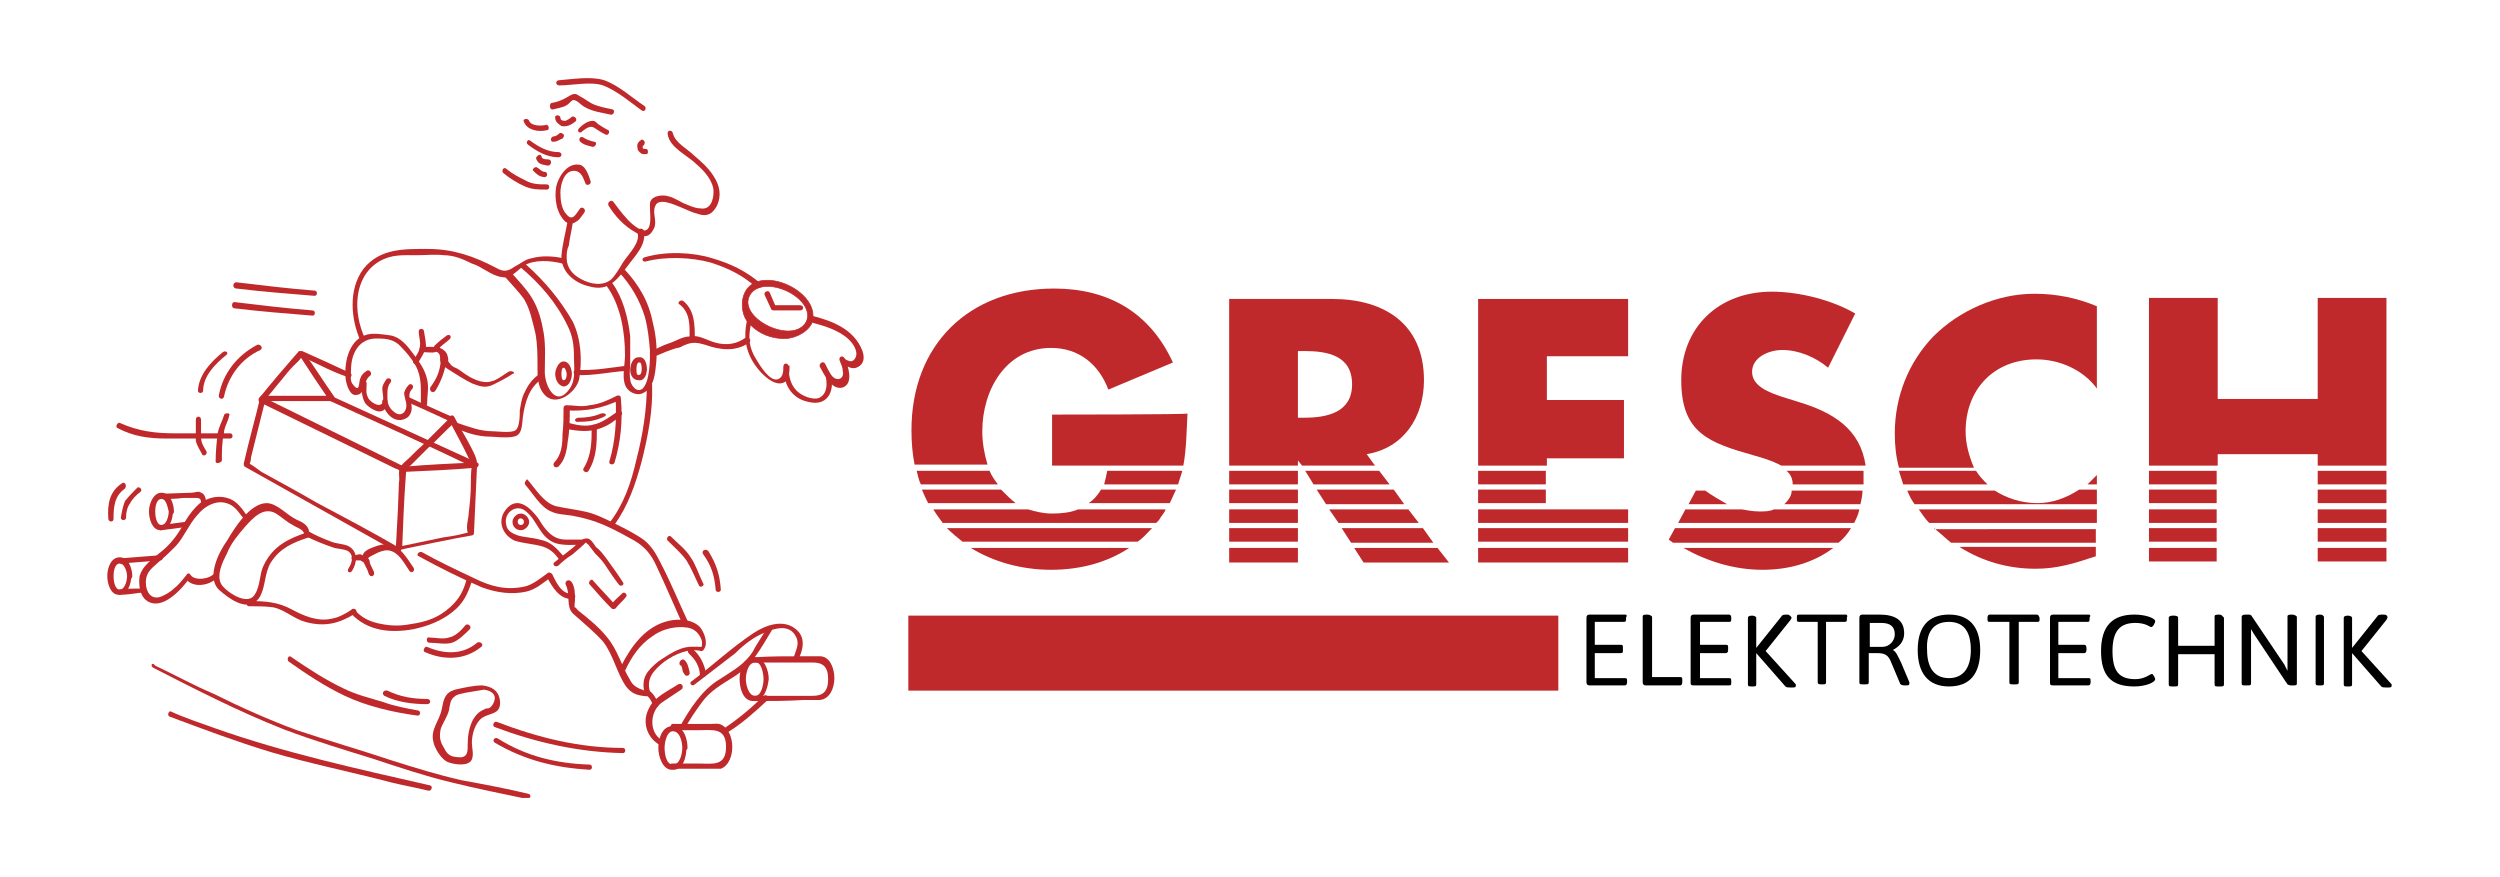 <?xml version="1.0" encoding="UTF-8"?>
<!-- Generator: Adobe Illustrator 28.0.0, SVG Export Plug-In . SVG Version: 6.00 Build 0)  -->
<svg xmlns="http://www.w3.org/2000/svg" xmlns:xlink="http://www.w3.org/1999/xlink" version="1.1" id="Ebene_1" x="0px" y="0px" viewBox="0 0 240 84.2" style="enable-background:new 0 0 240 84.2;" xml:space="preserve">
<style type="text/css">
	.st0{fill:#BF292B;}
	.st1{clip-path:url(#SVGID_00000010297010650245028230000013789517103954375103_);fill:#BF292B;}
	.st2{clip-path:url(#SVGID_00000140012222915599617730000003688620324332232626_);fill:#BF292B;}
	.st3{clip-path:url(#SVGID_00000087378022334295351310000017732379882002178740_);fill:#BF292B;}
	.st4{clip-path:url(#SVGID_00000059299748460532015180000004336945764573080486_);}
	.st5{clip-path:url(#SVGID_00000059299748460532015180000004336945764573080486_);fill:#BF292B;}
	
		.st6{clip-path:url(#SVGID_00000059299748460532015180000004336945764573080486_);fill:none;stroke:#BF292B;stroke-width:6.300000e-02;stroke-miterlimit:10;}
</style>
<g>
	<rect x="87.2" y="59.1" class="st0" width="62.4" height="7.2"></rect>
	<g>
		<defs>
			<rect id="SVGID_1_" x="10.3" y="7.5" width="219.4" height="69.1"></rect>
		</defs>
		<clipPath id="SVGID_00000143610540997093565800000004157131680129285554_">
			<use xlink:href="#SVGID_1_" style="overflow:visible;"></use>
		</clipPath>
		<path style="clip-path:url(#SVGID_00000143610540997093565800000004157131680129285554_);fill:#BF292B;" d="M100.9,54.7    c2.8,0,5.4-0.7,7.5-2.1H93.2C95.3,53.9,98,54.7,100.9,54.7"></path>
		<path style="clip-path:url(#SVGID_00000143610540997093565800000004157131680129285554_);fill:#BF292B;" d="M105.7,47    c-0.3,0.5-0.7,1-1.2,1.3h7.8c0.2-0.4,0.4-0.9,0.6-1.3H105.7z"></path>
		<path style="clip-path:url(#SVGID_00000143610540997093565800000004157131680129285554_);fill:#BF292B;" d="M113.1,46.5    c0.1-0.4,0.3-0.9,0.4-1.3h-7.2c-0.1,0.5-0.2,0.9-0.3,1.3H113.1z"></path>
		<path style="clip-path:url(#SVGID_00000143610540997093565800000004157131680129285554_);fill:#BF292B;" d="M111.4,49.7    c0.2-0.3,0.4-0.5,0.5-0.8h-8.4c-0.7,0.3-1.6,0.4-2.5,0.4c-0.9,0-1.6-0.2-2.3-0.4h-9.1c0.3,0.5,0.6,0.9,0.9,1.3H111    C111.2,50,111.3,49.9,111.4,49.7"></path>
		<path style="clip-path:url(#SVGID_00000143610540997093565800000004157131680129285554_);fill:#BF292B;" d="M95,45.2H88    c0.1,0.4,0.2,0.9,0.4,1.3h7.4C95.5,46.1,95.2,45.7,95,45.2"></path>
		<path style="clip-path:url(#SVGID_00000143610540997093565800000004157131680129285554_);fill:#BF292B;" d="M96.1,47h-7.6    c0.2,0.5,0.4,0.9,0.6,1.3h8.4C97.1,48,96.6,47.5,96.1,47"></path>
		<path style="clip-path:url(#SVGID_00000143610540997093565800000004157131680129285554_);fill:#BF292B;" d="M94.3,41.4    c0-4,2.3-8,6.6-8c2.7,0,4.6,1.6,5.5,4l6.2-2.6c-2.2-4.8-6.2-7.1-11.4-7.1c-8.2,0-13.7,5.4-13.7,13.6c0,1.2,0.1,2.3,0.3,3.3h7    C94.5,43.6,94.3,42.5,94.3,41.4"></path>
		<path style="clip-path:url(#SVGID_00000143610540997093565800000004157131680129285554_);fill:#BF292B;" d="M110.6,50.7H90.9    c0.5,0.5,1,0.9,1.5,1.3h16.8C109.7,51.7,110.1,51.2,110.6,50.7"></path>
		<path style="clip-path:url(#SVGID_00000143610540997093565800000004157131680129285554_);fill:#BF292B;" d="M114,39.7    c0,0.1-13,0.1-13,0.1v4.9h12.6C113.9,43.1,113.9,41.5,114,39.7"></path>
	</g>
	<polygon class="st0" points="128.8,50.7 129.7,52.1 137.6,52.1 136.6,50.7  "></polygon>
	<rect x="118" y="50.7" class="st0" width="6.6" height="1.3"></rect>
	<rect x="118" y="47" class="st0" width="6.6" height="1.3"></rect>
	<polygon class="st0" points="126.4,47 127.3,48.4 134.8,48.4 133.8,47  "></polygon>
	<polygon class="st0" points="130,52.6 130.9,54 139.1,54 138,52.6  "></polygon>
	<rect x="118" y="52.6" class="st0" width="6.6" height="1.4"></rect>
	<rect x="118" y="45.2" class="st0" width="6.6" height="1.3"></rect>
	<polygon class="st0" points="125.3,45.2 126.1,46.5 133.4,46.5 132.4,45.2  "></polygon>
	<rect x="118" y="48.9" class="st0" width="6.6" height="1.3"></rect>
	<polygon class="st0" points="127.6,48.9 128.5,50.2 136.2,50.2 135.2,48.9  "></polygon>
	<g>
		<defs>
			<rect id="SVGID_00000003099074908314002740000000029085767275977609_" x="10.3" y="7.5" width="219.4" height="69.1"></rect>
		</defs>
		<clipPath id="SVGID_00000017507840025875906210000016132034529917505430_">
			<use xlink:href="#SVGID_00000003099074908314002740000000029085767275977609_" style="overflow:visible;"></use>
		</clipPath>
		<path style="clip-path:url(#SVGID_00000017507840025875906210000016132034529917505430_);fill:#BF292B;" d="M124.6,33.7h0.6    c2.2,0,4.6,0.4,4.6,3.2c0,2.7-2.4,3.2-4.6,3.2h-0.6V33.7z M124.6,44.2L124.6,44.2l0.4,0.5h7l-0.8-1.1c3.6-0.6,5.5-3.6,5.5-7.1    c0-5.4-3.8-7.8-8.8-7.8H118v16h6.6V44.2z"></path>
	</g>
	<rect x="141.9" y="47" class="st0" width="6.5" height="1.3"></rect>
	<rect x="141.9" y="52.6" class="st0" width="14.4" height="1.4"></rect>
	<polygon class="st0" points="148.5,44 155.9,44 155.9,38.4 148.5,38.4 148.5,34.2 156.3,34.2 156.3,28.7 141.9,28.7 141.9,44.7    148.5,44.7  "></polygon>
	<rect x="141.9" y="48.9" class="st0" width="14.4" height="1.3"></rect>
	<rect x="141.9" y="45.2" class="st0" width="6.5" height="1.3"></rect>
	<rect x="141.9" y="50.7" class="st0" width="14.4" height="1.3"></rect>
	<g>
		<defs>
			<rect id="SVGID_00000068650823227791680140000008748358603907039393_" x="10.3" y="7.5" width="219.4" height="69.1"></rect>
		</defs>
		<clipPath id="SVGID_00000052096028909223948640000017753150746840816805_">
			<use xlink:href="#SVGID_00000068650823227791680140000008748358603907039393_" style="overflow:visible;"></use>
		</clipPath>
		<path style="clip-path:url(#SVGID_00000052096028909223948640000017753150746840816805_);fill:#BF292B;" d="M169.2,54.7    c2.4,0,4.8-0.6,6.8-2.1h-14.4C163.9,53.9,166.5,54.7,169.2,54.7"></path>
		<path style="clip-path:url(#SVGID_00000052096028909223948640000017753150746840816805_);fill:#BF292B;" d="M177.7,50.7h-16.9    l-0.6,1.1c0.1,0.1,0.3,0.2,0.4,0.3h15.9C177,51.7,177.4,51.2,177.7,50.7"></path>
		<path style="clip-path:url(#SVGID_00000052096028909223948640000017753150746840816805_);fill:#BF292B;" d="M171.3,48.4h7.3    c0.1-0.4,0.2-0.9,0.2-1.3h-6.8C172,47.6,171.7,48,171.3,48.4"></path>
		<path style="clip-path:url(#SVGID_00000052096028909223948640000017753150746840816805_);fill:#BF292B;" d="M178.9,46.5    c0-0.3,0-0.7,0-1c0-0.1,0-0.2,0-0.3h-7.4c0.4,0.3,0.6,0.8,0.6,1.3H178.9z"></path>
		<path style="clip-path:url(#SVGID_00000052096028909223948640000017753150746840816805_);fill:#BF292B;" d="M170.3,48.9    c-0.4,0.2-0.9,0.2-1.4,0.2c-0.6,0-1.1-0.1-1.7-0.2h-5.4l-0.7,1.3H178c0.2-0.4,0.4-0.8,0.5-1.3H170.3z"></path>
		<path style="clip-path:url(#SVGID_00000052096028909223948640000017753150746840816805_);fill:#BF292B;" d="M165.8,48.4    c-0.7-0.4-1.4-0.8-2.1-1.3h-0.9l-0.7,1.3H165.8z"></path>
		<path style="clip-path:url(#SVGID_00000052096028909223948640000017753150746840816805_);fill:#BF292B;" d="M172.7,38.6l-1.6-0.5    c-1.2-0.4-2.9-1-2.9-2.4c0-1.4,1.6-2.1,2.9-2.1c1.6,0,3.2,0.7,4.4,1.7l2.6-5.2c-2.2-1.3-5.4-2.1-8-2.1c-5.1,0-8.7,3.4-8.7,8.5    c0,5.1,2.7,6,6.9,7.2c0.7,0.2,1.8,0.5,2.7,1h8.1C178.6,41.2,176,39.6,172.7,38.6"></path>
		<path style="clip-path:url(#SVGID_00000052096028909223948640000017753150746840816805_);fill:#BF292B;" d="M195.4,54.6    c2.1,0,3.7-0.5,5.8-1.2v-0.9h-13.1C190.3,53.9,192.8,54.6,195.4,54.6"></path>
		<path style="clip-path:url(#SVGID_00000052096028909223948640000017753150746840816805_);fill:#BF292B;" d="M185.7,50.7    c0.1,0.1,0.1,0.1,0.2,0.2c0.5,0.4,0.9,0.8,1.4,1.2h13.9v-1.3H185.7z"></path>
		<path style="clip-path:url(#SVGID_00000052096028909223948640000017753150746840816805_);fill:#BF292B;" d="M185.2,50.2h16.1v-1.3    h-17.1C184.5,49.3,184.8,49.8,185.2,50.2"></path>
		<path style="clip-path:url(#SVGID_00000052096028909223948640000017753150746840816805_);fill:#BF292B;" d="M201.3,45.6    c-0.3,0.3-0.6,0.6-0.9,0.9h0.9V45.6z"></path>
		<path style="clip-path:url(#SVGID_00000052096028909223948640000017753150746840816805_);fill:#BF292B;" d="M190.8,46.5    c-0.4-0.4-0.8-0.8-1.1-1.3h-7.4c0.1,0.4,0.3,0.9,0.4,1.3H190.8z"></path>
		<path style="clip-path:url(#SVGID_00000052096028909223948640000017753150746840816805_);fill:#BF292B;" d="M195.6,48.3    c-1.6,0-3-0.5-4.1-1.2h-8.4c0.2,0.5,0.4,0.9,0.7,1.3h17.5V47h-1.7C198.4,47.8,197,48.3,195.6,48.3"></path>
		<path style="clip-path:url(#SVGID_00000052096028909223948640000017753150746840816805_);fill:#BF292B;" d="M188.7,41.4    c0-4,2.7-6.9,6.8-6.9c2.2,0,4.5,1,5.8,2.8v-7.9c-1.9-0.8-3.9-1.2-6-1.2c-3.6,0-7.2,1.6-9.7,4.1c-2.4,2.5-3.7,5.8-3.7,9.3    c0,1.1,0.1,2.2,0.4,3.3h7.2C189,43.7,188.7,42.6,188.7,41.4"></path>
	</g>
	<rect x="206.3" y="47" class="st0" width="6.5" height="1.3"></rect>
	<rect x="206.3" y="48.9" class="st0" width="6.5" height="1.3"></rect>
	<rect x="206.3" y="50.7" class="st0" width="6.5" height="1.3"></rect>
	<rect x="206.3" y="52.6" class="st0" width="6.5" height="1.3"></rect>
	<polygon class="st0" points="222.5,28.6 222.5,38.3 212.9,38.3 212.9,28.6 206.3,28.6 206.3,44.7 212.9,44.7 212.9,43.6    222.5,43.6 222.5,44.7 229.1,44.7 229.1,28.6  "></polygon>
	<rect x="206.3" y="45.2" class="st0" width="6.5" height="1.3"></rect>
	<rect x="222.5" y="45.2" class="st0" width="6.6" height="1.3"></rect>
	<rect x="222.5" y="48.9" class="st0" width="6.6" height="1.3"></rect>
	<rect x="222.5" y="52.6" class="st0" width="6.6" height="1.3"></rect>
	<rect x="222.5" y="47" class="st0" width="6.6" height="1.3"></rect>
	<rect x="222.5" y="50.7" class="st0" width="6.6" height="1.3"></rect>
	<g>
		<defs>
			<rect id="SVGID_00000148636245200132991900000014898624530532578472_" x="10.3" y="7.5" width="219.4" height="69.1"></rect>
		</defs>
		<clipPath id="SVGID_00000085930833114282120400000005441375727614468257_">
			<use xlink:href="#SVGID_00000148636245200132991900000014898624530532578472_" style="overflow:visible;"></use>
		</clipPath>
		<path style="clip-path:url(#SVGID_00000085930833114282120400000005441375727614468257_);" d="M156,59h-3.4    c-0.2,0-0.3,0.1-0.3,0.3v6.2c0,0.2,0.1,0.3,0.3,0.3h3.4c0.1,0,0.2-0.1,0.2-0.3v-0.1c0-0.2,0-0.3-0.2-0.3h-2.9v-2.4h2.5    c0.2,0,0.2-0.1,0.2-0.3v-0.2c0-0.2,0-0.3-0.2-0.3h-2.5v-2.2h2.8c0.2,0,0.2-0.1,0.2-0.3v-0.1C156.2,59.1,156.2,59,156,59"></path>
		<path style="clip-path:url(#SVGID_00000085930833114282120400000005441375727614468257_);" d="M158.1,59L158.1,59    c-0.4,0-0.4,0.1-0.4,0.2v6.3c0,0.2,0.1,0.3,0.3,0.3h3.3c0.1,0,0.2-0.1,0.2-0.3v-0.2c0-0.2,0-0.3-0.2-0.3h-2.7v-5.8    C158.5,59.1,158.4,59,158.1,59"></path>
		<path style="clip-path:url(#SVGID_00000085930833114282120400000005441375727614468257_);" d="M166,59h-3.4    c-0.2,0-0.3,0.1-0.3,0.3v6.2c0,0.2,0,0.3,0.3,0.3h3.4c0.2,0,0.2-0.1,0.2-0.3v-0.1c0-0.2,0-0.3-0.2-0.3h-2.8v-2.4h2.5    c0.1,0,0.2-0.1,0.2-0.3v-0.2c0-0.2,0-0.3-0.2-0.3h-2.5v-2.2h2.8c0.2,0,0.2-0.1,0.2-0.3v-0.1C166.2,59.1,166.1,59,166,59"></path>
		<path style="clip-path:url(#SVGID_00000085930833114282120400000005441375727614468257_);" d="M171.6,59L171.6,59    c-0.3,0-0.5,0-0.6,0.2l-2.4,3v-2.9c0-0.1-0.2-0.2-0.4-0.2h0c-0.3,0-0.4,0.1-0.4,0.2v6.4c0,0.2,0.1,0.2,0.4,0.2h0    c0.3,0,0.4,0,0.4-0.2v-3l2.8,3.2c0.1,0.1,0.3,0.1,0.5,0.1h0.1c0.3,0,0.4,0,0.4-0.2c0,0,0,0,0-0.1l-2.9-3.2l2.4-3    c0,0,0.1-0.2,0.1-0.2C171.9,59.1,171.7,59,171.6,59"></path>
		<path style="clip-path:url(#SVGID_00000085930833114282120400000005441375727614468257_);" d="M177.2,59h-4.5    c-0.2,0-0.2,0.1-0.2,0.3v0.1c0,0.2,0,0.3,0.2,0.3h1.8v5.8c0,0.2,0.2,0.2,0.4,0.2h0c0.3,0,0.4,0,0.4-0.2v-5.8h1.8    c0.2,0,0.2-0.1,0.2-0.3v-0.1C177.4,59.1,177.3,59,177.2,59"></path>
		<path style="clip-path:url(#SVGID_00000085930833114282120400000005441375727614468257_);" d="M180.4,59h-1.6    c-0.2,0-0.3,0.1-0.3,0.3v6.2c0,0.2,0.1,0.2,0.4,0.2h0.1c0.3,0,0.4,0,0.4-0.2v-2.8h0.8c0.8,0,1.1,0.2,1.4,1l0.8,1.9    c0,0.1,0.2,0.2,0.4,0.2h0.1c0.3,0,0.4,0,0.4-0.2c0,0,0,0,0-0.1l-0.8-1.9c-0.3-0.6-0.5-1.1-0.8-1.2c0.6-0.3,1.1-0.8,1.1-1.6    C182.8,59.5,181.9,59,180.4,59 M180.6,59.8c0.8,0,1.3,0.3,1.3,1.1c0,0.6-0.5,1.2-1.2,1.2h-1.2v-2.3    C179.4,59.8,180.6,59.8,180.6,59.8"></path>
		<path style="clip-path:url(#SVGID_00000085930833114282120400000005441375727614468257_);" d="M187.1,59c-2,0-3,1.2-3,3.4    c0,2.2,1,3.5,3,3.5c2,0,3-1.2,3-3.5C190.1,60.1,189,59,187.1,59 M187.1,59.7c1.4,0,2.1,0.9,2.1,2.7c0,1.8-0.8,2.7-2.1,2.7    c-1.4,0-2.1-1-2.1-2.7C184.9,60.7,185.6,59.7,187.1,59.7"></path>
		<path style="clip-path:url(#SVGID_00000085930833114282120400000005441375727614468257_);" d="M195.5,59h-4.5    c-0.1,0-0.2,0.1-0.2,0.3v0.1c0,0.2,0,0.3,0.2,0.3h1.9v5.8c0,0.2,0.1,0.2,0.4,0.2h0.1c0.3,0,0.4,0,0.4-0.2v-5.8h1.8    c0.2,0,0.2-0.1,0.2-0.3v-0.1C195.7,59.1,195.7,59,195.5,59"></path>
		<path style="clip-path:url(#SVGID_00000085930833114282120400000005441375727614468257_);" d="M200.5,59h-3.4    c-0.2,0-0.3,0.1-0.3,0.3v6.2c0,0.2,0,0.3,0.3,0.3h3.4c0.1,0,0.2-0.1,0.2-0.3v-0.1c0-0.2,0-0.3-0.2-0.3h-2.9v-2.4h2.5    c0.1,0,0.2-0.1,0.2-0.3v-0.2c0-0.2-0.1-0.3-0.2-0.3h-2.5v-2.2h2.8c0.2,0,0.2-0.1,0.2-0.3v-0.1C200.7,59.1,200.7,59,200.5,59"></path>
		<path style="clip-path:url(#SVGID_00000085930833114282120400000005441375727614468257_);" d="M204.9,59c-2.1,0-3.2,1.1-3.2,3.5    c0,2.4,1,3.4,3.2,3.4c1.1,0,2-0.4,2-0.7c0-0.1-0.2-0.5-0.3-0.5c-0.2,0-0.7,0.5-1.6,0.5c-1.6,0-2.2-0.8-2.2-2.7    c0-1.9,0.7-2.7,2.2-2.7c1,0,1.4,0.4,1.5,0.4c0.2,0,0.4-0.4,0.4-0.6C206.8,59.3,205.9,59,204.9,59"></path>
		<path style="clip-path:url(#SVGID_00000085930833114282120400000005441375727614468257_);" d="M213,59L213,59    c-0.4,0-0.4,0.1-0.4,0.2V62h-3.5v-2.7c0-0.1-0.1-0.2-0.4-0.2h-0.1c-0.3,0-0.4,0.1-0.4,0.2v6.4c0,0.2,0.1,0.2,0.4,0.2h0.1    c0.3,0,0.4,0,0.4-0.2v-2.9h3.5v2.9c0,0.2,0.1,0.2,0.4,0.2h0.1c0.3,0,0.4,0,0.4-0.2v-6.4C213.3,59.1,213.3,59,213,59"></path>
		<path style="clip-path:url(#SVGID_00000085930833114282120400000005441375727614468257_);" d="M220,59L220,59    c-0.4,0-0.4,0.1-0.4,0.2v5.2l-0.3-0.6l-3.1-4.6c-0.1-0.2-0.2-0.2-0.4-0.2h-0.2c-0.3,0-0.4,0.1-0.4,0.2v6.4c0,0.2,0.1,0.2,0.4,0.2    h0.1c0.3,0,0.4,0,0.4-0.2v-5.2l0.3,0.5l3.2,4.8c0,0,0.2,0.1,0.3,0.1h0.2c0.3,0,0.4,0,0.4-0.2v-6.4C220.4,59.1,220.3,59,220,59"></path>
		<path style="clip-path:url(#SVGID_00000085930833114282120400000005441375727614468257_);" d="M222.7,59L222.7,59    c-0.3,0-0.4,0.1-0.4,0.2v6.4c0,0.2,0.1,0.2,0.4,0.2h0c0.3,0,0.4,0,0.4-0.2v-6.4C223,59.1,223,59,222.7,59"></path>
		<path style="clip-path:url(#SVGID_00000085930833114282120400000005441375727614468257_);" d="M228.8,59L228.8,59    c-0.3,0-0.5,0-0.6,0.2l-2.4,3v-2.9c0-0.1-0.2-0.2-0.4-0.2h0c-0.3,0-0.4,0.1-0.4,0.2v6.4c0,0.2,0.1,0.2,0.4,0.2h0    c0.3,0,0.4,0,0.4-0.2v-3l2.8,3.2c0.1,0.1,0.3,0.1,0.5,0.1h0.1c0.3,0,0.4,0,0.4-0.2c0,0,0,0,0-0.1l-2.9-3.2l2.4-3    c0,0,0.1-0.2,0.1-0.2C229.2,59.1,229.1,59,228.8,59"></path>
		<path style="clip-path:url(#SVGID_00000085930833114282120400000005441375727614468257_);fill:#BF292B;" d="M53.7,8.2    c1.2,0,3-0.4,4.2,0c1.3,0.5,2.6,1.6,3.7,2.4c0.3,0.2,0.5-0.2,0.3-0.4c-1.2-0.8-2.5-2-3.9-2.5c-1.3-0.4-3-0.1-4.3,0    C53.3,7.7,53.3,8.2,53.7,8.2"></path>
		<path style="clip-path:url(#SVGID_00000085930833114282120400000005441375727614468257_);fill:#BF292B;" d="M53.1,10.5    c0.4-0.1,1-0.2,1.3-0.4c0.2-0.1,0.4-0.4,0.6-0.5c0.4,0,0.7,0.4,1,0.6c0.8,0.5,1.7,0.6,2.6,0.8c0.3,0.1,0.5-0.4,0.2-0.5    c-0.5-0.1-1-0.2-1.6-0.4c-0.6-0.2-1-0.6-1.6-0.9c-0.4-0.3-0.6-0.2-1.1,0.1c-0.5,0.3-1,0.5-1.6,0.6C52.7,10.1,52.8,10.6,53.1,10.5"></path>
		<path style="clip-path:url(#SVGID_00000085930833114282120400000005441375727614468257_);fill:#BF292B;" d="M53.3,11.3    c0,0.4,0.3,0.6,0.6,0.8c0.5,0.1,0.9-0.1,1.3-0.4c0.3-0.2,0-0.6-0.3-0.5c-0.2,0.2-0.4,0.3-0.6,0.4c-0.2,0-0.5,0-0.5-0.3    C53.8,11,53.2,11,53.3,11.3"></path>
		<path style="clip-path:url(#SVGID_00000085930833114282120400000005441375727614468257_);fill:#BF292B;" d="M55.9,12.6    c0.4-0.3,0.8-0.6,1.2-0.3c0.3,0.2,0.6,0.4,1,0.6c0.3,0.2,0.5-0.3,0.3-0.4c-0.4-0.2-0.7-0.4-1-0.6c-0.2-0.2-0.3-0.3-0.5-0.3    c-0.5,0-1,0.4-1.3,0.7C55.3,12.6,55.7,12.9,55.9,12.6"></path>
		<path style="clip-path:url(#SVGID_00000085930833114282120400000005441375727614468257_);fill:#BF292B;" d="M55.7,13.6    c0.3,0.3,0.8,0.4,1.2,0.5c0.3,0,0.5-0.5,0.1-0.5c-0.4-0.1-0.7-0.2-1-0.4C55.7,13,55.5,13.4,55.7,13.6"></path>
		<path style="clip-path:url(#SVGID_00000085930833114282120400000005441375727614468257_);fill:#BF292B;" d="M53.2,13.6    c0.3,0,0.5-0.2,0.8-0.3c0.1-0.1,0.2-0.3,0.1-0.4c-0.1-0.1-0.3-0.2-0.4-0.1c-0.2,0.2-0.4,0.3-0.6,0.3    C52.8,13.2,52.8,13.7,53.2,13.6"></path>
		<path style="clip-path:url(#SVGID_00000085930833114282120400000005441375727614468257_);fill:#BF292B;" d="M50.3,11.7    c0.3,0.8,1.4,1,2.2,0.8c0.3,0,0.2-0.6-0.1-0.5c-0.5,0.1-1.4,0.1-1.6-0.4C50.7,11.3,50.1,11.4,50.3,11.7"></path>
		<path style="clip-path:url(#SVGID_00000085930833114282120400000005441375727614468257_);fill:#BF292B;" d="M50.7,13.9    c0.8,0.6,1.8,1.2,2.9,1.2c0.4,0,0.4-0.5,0-0.5c-1,0-1.9-0.5-2.7-1.1C50.7,13.3,50.4,13.7,50.7,13.9"></path>
		<path style="clip-path:url(#SVGID_00000085930833114282120400000005441375727614468257_);fill:#BF292B;" d="M51.5,15.3    c0.2,0.5,0.6,0.5,1.1,0.6c0.2,0,0.3-0.2,0.3-0.3c0-0.2-0.1-0.3-0.3-0.3c-0.1,0-0.5,0-0.6-0.2c0-0.2-0.2-0.3-0.3-0.2    C51.5,15,51.4,15.2,51.5,15.3"></path>
		<path style="clip-path:url(#SVGID_00000085930833114282120400000005441375727614468257_);fill:#BF292B;" d="M51.2,16.4    c0.3,0.3,0.6,0.6,1.1,0.6c0.3,0,0.3-0.5,0-0.5s-0.5-0.3-0.7-0.4C51.4,15.9,51,16.3,51.2,16.4"></path>
		<path style="clip-path:url(#SVGID_00000085930833114282120400000005441375727614468257_);fill:#BF292B;" d="M61.6,13.4    c-0.3,0.2-0.5,0.4-0.4,0.8c0,0.2,0.1,0.3,0.2,0.4c0.2,0.2,0.3,0.2,0.5,0.2c0.2,0,0.3,0,0.3-0.2c0-0.1,0-0.3-0.2-0.3    c-0.1,0-0.3,0-0.3-0.1c0,0,0-0.2,0-0.2c0.1,0,0.2-0.2,0.2-0.3C61.9,13.6,61.8,13.4,61.6,13.4"></path>
		<path style="clip-path:url(#SVGID_00000085930833114282120400000005441375727614468257_);fill:#BF292B;" d="M48.3,16.6    c0.6,0.5,1.4,1,2.1,1.3c0.7,0.3,1.3,0.3,2.1,0.3c0.3,0,0.3-0.5,0-0.5c-0.8,0-1.4,0-2.1-0.4c-0.6-0.3-1.2-0.6-1.8-1.1    C48.4,16,48.1,16.3,48.3,16.6"></path>
		<path style="clip-path:url(#SVGID_00000085930833114282120400000005441375727614468257_);fill:#BF292B;" d="M56.7,17.4    c-0.2-0.6-0.5-1.6-1.2-1.6c-1.1-0.1-1.9,1.2-2.1,2.1c-0.2,1.1,0,2.6,0.9,3.4c0.3,0.2,0.5,0.2,0.8,0.1c0.6-0.3,0.6-0.5,1-1    c0.2-0.3-0.2-0.6-0.4-0.4c-0.4,0.5-0.7,1.3-1.3,0.6c-0.5-0.5-0.6-1.4-0.6-2.1c0-0.7,0.3-2.1,1.3-2.1c0.7,0,0.9,0.7,1.1,1.2    C56.3,17.9,56.8,17.7,56.7,17.4"></path>
		<path style="clip-path:url(#SVGID_00000085930833114282120400000005441375727614468257_);fill:#BF292B;" d="M64.1,12.9    c0.2,1.3,1.9,2,2.8,2.9c0.7,0.6,1.6,1.6,1.6,2.6c0,0.8-0.3,1.8-1.3,1.6c-0.5,0-1.1-0.3-1.6-0.5c-0.8-0.4-1.6-1-2.7-0.6    c-0.6,0.3-0.5,0.6-0.5,1.2c0,0.4,0.2,1.8-0.4,2c-0.5,0.2-1.6-0.8-1.9-1.2c-0.4-0.4-0.8-1-1.2-1.5c-0.2-0.3-0.6,0-0.5,0.3    c0.6,1,1.5,2,2.6,2.6c0.8,0.5,1.3,0.6,1.8-0.4c0.3-0.7-0.2-1.5,0.1-2.1c0.4-1.2,3,0.5,4,0.7c0.8,0.3,1.4,0.2,1.9-0.7    c0.5-1,0.3-2-0.3-2.9c-0.5-0.8-1.2-1.4-1.9-2c-0.6-0.6-1.8-1.2-2-2.1C64.5,12.4,64,12.5,64.1,12.9"></path>
		<path style="clip-path:url(#SVGID_00000085930833114282120400000005441375727614468257_);fill:#BF292B;" d="M61.2,22.3    c0.3,1-0.8,2-1.4,2.9c-0.3,0.5-0.7,1.2-1.1,1.6c-0.8,0.7-2,0.5-2.9,0c-0.8-0.4-1.4-1.1-1.4-2c0-0.4,0-0.8,0.2-1.2    c0.1-0.8,0.3-1.6,0.4-2.3c0-0.3-0.4-0.4-0.5-0.1c-0.2,1.1-0.5,2.2-0.6,3.3c-0.1,1.6,1.3,2.7,2.7,3c1.8,0.5,2.6-0.6,3.6-1.9    c0.8-1.1,1.9-2.1,1.6-3.5C61.6,21.8,61.1,22,61.2,22.3"></path>
		<path style="clip-path:url(#SVGID_00000085930833114282120400000005441375727614468257_);fill:#BF292B;" d="M62,25.1    c1.9-0.5,4.4-0.4,6.2,0.1c1.6,0.5,3.1,1.2,4.4,2.4c0.3,0.2,0.6-0.2,0.4-0.4c-1.4-1.2-2.9-1.9-4.6-2.4c-1.9-0.6-4.5-0.7-6.5-0.1    C61.5,24.8,61.7,25.2,62,25.1"></path>
		<path style="clip-path:url(#SVGID_00000085930833114282120400000005441375727614468257_);fill:#BF292B;" d="M54.2,24.8    c-1.1-0.2-2.1-0.3-3.2,0c-0.6,0.1-1,0.5-1.6,0.8c-0.7,0.5-1.1,0.5-1.8,0.1c-2.1-1.1-4.1-1.8-6.5-1.8c-2.2,0-4.6-0.1-6.2,1.9    c-1.5,2-1.2,4.9-0.3,6.9c0.2,0.3,0.6,0,0.4-0.3c-1.1-2.4-1.1-5.8,1.4-7.3c1.2-0.7,2.3-0.6,3.6-0.6c0.9,0,1.8-0.1,2.6,0    c1,0,1.9,0.4,2.7,0.8c1,0.3,1.9,1.2,2.9,1.3c0.8,0.2,1.4-0.6,2.1-1.1c1-0.6,2.5-0.5,3.7-0.2C54.4,25.4,54.5,24.9,54.2,24.8"></path>
		<path style="clip-path:url(#SVGID_00000085930833114282120400000005441375727614468257_);fill:#BF292B;" d="M41,38.8    c0-0.8,0.2-1.6,0-2.4c-0.2-0.9-0.7-1.6-1.3-2.4c-0.6-0.8-1.2-1.6-2.2-1.8c-0.8-0.1-1.8-0.3-2.5,0c-1.6,0.6-2,2.8-1.8,4.3    c0.1,0.5,0.4,1.6,1.1,1.4c0.8-0.1,0.6-1.4,1.2-1.8c0.3-0.2,0-0.7-0.3-0.5c-0.3,0.2-0.5,0.4-0.6,0.7c-0.2,0.4,0,1.6-0.8,0.5    c-0.2-0.3-0.1-1-0.1-1.3c0-1.6,0.8-3.1,2.6-3c0.8,0,1.6,0.1,2.2,0.8c0.5,0.5,1,1.1,1.4,1.8c0.6,1.1,0.5,2.2,0.5,3.5    C40.4,39.1,41,39.1,41,38.8"></path>
		<path style="clip-path:url(#SVGID_00000085930833114282120400000005441375727614468257_);fill:#BF292B;" d="M37.1,36.4    c-0.2,0.3-0.4,0.6-0.4,0.9c0,0.4,0.2,1,0,1.4c-0.3,0.5-1.3-0.2-1.4-0.6c-0.2-0.4-0.1-0.8-0.1-1.3c0-0.3-0.5-0.3-0.5,0    c0,0.5,0,1.2,0.3,1.8c0.2,0.4,1,0.9,1.4,0.9c0.6,0,0.8-0.5,0.8-1.1c0-0.6-0.1-1.2,0.3-1.7C37.7,36.4,37.3,36.2,37.1,36.4"></path>
		<path style="clip-path:url(#SVGID_00000085930833114282120400000005441375727614468257_);fill:#BF292B;" d="M39.2,37    c-0.2,0.2-0.3,0.4-0.4,0.7c0,0.4,0.2,0.8,0.2,1.1c0.1,0.6-0.4,1.3-1.1,0.8c-0.4-0.3-0.6-0.6-0.7-1.1c0-0.3-0.6-0.2-0.5,0.1    c0.2,1,1.1,2.1,2.2,1.6c0.5-0.2,0.7-0.8,0.6-1.3c0-0.3-0.2-0.6-0.2-0.9c0-0.3,0.1-0.5,0.3-0.7C39.8,37,39.4,36.7,39.2,37"></path>
		<path style="clip-path:url(#SVGID_00000085930833114282120400000005441375727614468257_);fill:#BF292B;" d="M66.7,32.5    c0-1.3,0-2.7-1.1-3.6c-0.3-0.2-0.6,0.2-0.4,0.3c1.1,0.8,1,2.1,1,3.3C66.2,32.8,66.7,32.8,66.7,32.5"></path>
		<path style="clip-path:url(#SVGID_00000085930833114282120400000005441375727614468257_);fill:#BF292B;" d="M62.9,34.2    c0.7-0.3,1.4-0.6,2.1-0.8c0.3,0,0.5-0.2,0.8-0.3c0.7-0.3,1.2-0.2,1.9,0c1.4,0.5,2.9,0.7,4.2-0.2c0.3-0.2,0-0.6-0.3-0.5    c-0.8,0.6-1.8,0.8-2.9,0.5c-0.8-0.2-1.6-0.8-2.5-0.6c-0.7,0-1.4,0.5-2.1,0.7c-0.6,0.2-1.1,0.5-1.7,0.8    C62.3,33.9,62.6,34.3,62.9,34.2"></path>
		<path style="clip-path:url(#SVGID_00000085930833114282120400000005441375727614468257_);fill:#BF292B;" d="M71.7,30.8    c-0.4,1.9,0,3.5,1.4,5c0.5,0.5,1.4,1.3,2.2,0.9c0.5-0.3,0.5-1.2,0.5-1.6h-0.5c-0.2,1.6,0.6,3.2,2.4,3.5c1.7,0.4,2.4-1,2.1-2.4    c0-0.4-0.6-0.2-0.5,0.1c0.1,0.6,0.1,1.4-0.5,1.8c-0.5,0.4-1.6,0-2.1-0.4c-0.8-0.6-1-1.6-1-2.5c0-0.4-0.5-0.4-0.5,0    c0,0.4,0,1-0.5,1.2c-0.8,0.3-1.8-1.4-2.1-1.9c-0.7-1.1-0.8-2.1-0.5-3.4C72.3,30.7,71.8,30.5,71.7,30.8"></path>
		<path style="clip-path:url(#SVGID_00000085930833114282120400000005441375727614468257_);fill:#BF292B;" d="M77.7,30.9    c1.1,0.3,2.3,0.6,3.3,1.3c0.6,0.4,1.1,1,1.2,1.6c0.1,0.5-0.3,1.1-0.8,0.8c-0.2,0-0.3-0.2-0.4-0.3c-0.2-0.2-0.5,0-0.4,0.3    c0.1,0.3,0.3,0.6,0.3,1c0.2,0.8-0.6,1.1-1.1,0.4c-0.2-0.3-0.4-0.7-0.6-1.1c-0.2-0.3-0.6,0-0.5,0.3c0.4,0.7,1.1,2.3,2.2,2    c1.1-0.4,0.5-2.1,0.2-2.8c-0.1,0.1-0.3,0.2-0.4,0.3c0.4,0.3,0.9,0.8,1.5,0.6c0.8-0.3,0.8-1,0.6-1.6c-0.8-2.1-2.9-2.9-4.9-3.4    C77.5,30.3,77.4,30.8,77.7,30.9"></path>
		<path style="clip-path:url(#SVGID_00000085930833114282120400000005441375727614468257_);fill:#BF292B;" d="M73.4,28.3    c0.2,0.4,0.4,0.9,0.6,1.3c0,0.1,0.1,0.2,0.3,0.2h2.5c0.4,0,0.4-0.5,0-0.5h-2.5c0,0,0.2,0.1,0.2,0.2c-0.2-0.5-0.4-0.9-0.6-1.4    C73.8,27.8,73.3,28,73.4,28.3"></path>
		<path style="clip-path:url(#SVGID_00000085930833114282120400000005441375727614468257_);fill:#BF292B;" d="M48.5,26.6    c0.6,0.7,1.3,1.4,1.8,2.1c0.6,1,0.8,2.1,1.1,3.3c0.2,1.1,0.2,2.1,0.2,3.2c0,0.9,0,1.9,0.6,2.6c1.1,1.4,3.1-0.1,3.4-1.4    c0.3-1.8,0.2-3.8-0.6-5.5c-1.2-2.1-2.7-3.9-4.5-5.5c-0.1-0.1-0.6,0.1-0.6,0.2c1.9,1.6,3.5,3.4,4.6,5.7c0.5,1,0.6,1.9,0.6,3    c0,1,0.2,2.1-0.4,3c-1.3,1.9-2.4-0.2-2.4-1.6c0-1.2,0.1-2.4-0.1-3.7c-0.2-1.2-0.5-2.4-1.2-3.5c-0.5-0.8-1.2-1.5-1.8-2.2    C49,26.3,48.4,26.5,48.5,26.6"></path>
		<path style="clip-path:url(#SVGID_00000085930833114282120400000005441375727614468257_);fill:#BF292B;" d="M59.4,26.1    c1.2,1.3,2,2.7,2.5,4.3c0.3,1.1,0.4,2.1,0.5,3.3c0,0.8,0,2.9-0.7,3.6c-0.6,0.5-1.2-0.4-1.2-0.9c-0.1-0.5,0-1.2,0-1.7    c0-0.8,0-1.6,0-2.4c-0.2-1.8-0.7-3.7-1.7-5.1c-0.1-0.1-0.7,0-0.6,0.2c1.4,1.9,1.8,4.5,1.8,6.7c0,1-0.4,2.4,0.2,3.2    c0.4,0.5,1.1,0.7,1.6,0.4c1-0.5,1.1-1.9,1.2-2.9c0.1-1.2,0-2.5-0.3-3.7c-0.4-2.1-1.3-3.7-2.8-5.3C59.8,25.7,59.3,26,59.4,26.1"></path>
		<path style="clip-path:url(#SVGID_00000085930833114282120400000005441375727614468257_);fill:#BF292B;" d="M54.9,35.9    c0-0.4-0.2-1.2-0.8-1.2c-0.5,0-0.8,0.8-0.8,1.2c0,0.4,0.2,1.1,0.8,1.2C54.7,37.1,54.9,36.3,54.9,35.9c0-0.3-0.5-0.3-0.5,0    c0,0.1,0,0.6-0.3,0.6c-0.2,0-0.2-0.5-0.2-0.6s0-0.6,0.2-0.6c0.2,0,0.3,0.5,0.3,0.6C54.4,36.2,54.9,36.2,54.9,35.9"></path>
		<path style="clip-path:url(#SVGID_00000085930833114282120400000005441375727614468257_);fill:#BF292B;" d="M62.1,35.4    c0-0.5-0.2-1.2-0.8-1.1c-0.6,0-0.8,0.8-0.8,1.2c0,0.4,0.2,1,0.8,1C61.9,36.6,62.1,35.9,62.1,35.4c0-0.3-0.5-0.3-0.5,0    c0,0.2,0,0.6-0.3,0.6c-0.2,0-0.2-0.3-0.2-0.5s0-0.6,0.2-0.7c0.3-0.1,0.3,0.4,0.3,0.6C61.6,35.8,62.2,35.8,62.1,35.4"></path>
		<path style="clip-path:url(#SVGID_00000085930833114282120400000005441375727614468257_);fill:#BF292B;" d="M55.3,36    c1.6,0.1,3.2-0.3,4.9-0.4c0.3,0,0.3-0.5,0-0.5c-1.6,0.2-3.2,0.5-4.9,0.4C55,35.5,55,36,55.3,36"></path>
		<path style="clip-path:url(#SVGID_00000085930833114282120400000005441375727614468257_);fill:#BF292B;" d="M51.8,35.9    c-0.6,0.4-1.1,1-1.4,1.7c-0.3,0.5-0.4,1.2-0.5,1.8c0,0.4,0,1.6-0.4,1.9c-0.4,0.3-1.8,0.1-2.2,0.1c-1.2,0-2.2-0.4-3.4-0.8    c-0.3-0.2-0.5,0.3-0.3,0.4c1,0.5,1.9,0.8,3,0.9c0.8,0,2,0.2,2.8,0c0.8-0.2,0.7-1.3,0.8-1.9c0.2-1.4,0.6-2.8,1.8-3.6    C52.3,36.1,52,35.7,51.8,35.9"></path>
		<path style="clip-path:url(#SVGID_00000085930833114282120400000005441375727614468257_);fill:#BF292B;" d="M43.2,40.1l-2.7,2.7    c-0.6,0.5-1.1,1.1-1.7,1.6c-0.2,0.2-0.3,0.3-0.4,0.5c-0.2,0.4,0,1-0.1,1.4l-0.1,2.6l-0.2,3.7c0,0.2,0.2,0.3,0.3,0.2    c2.4-0.5,4.7-1,7-1.4c0.1,0,0.2-0.1,0.2-0.2c0.1-2.2,0.2-4.4,0.3-6.6c0-0.6-0.3-1.1-0.6-1.7c-0.5-1-1.1-1.9-1.6-2.9    c-0.2-0.3-0.6,0-0.5,0.3c0.6,1.2,1.3,2.4,1.9,3.7c0.1,0.1,0.2,0.3,0.3,0.5c0-0.2,0,0,0,0.2c-0.1,0.6-0.1,1.3-0.1,1.9    c0,0.8-0.1,1.8-0.2,2.6c0,0.5-0.3,1.4-0.1,1.9c0.1,0.4-0.1,0,0.2,0c-0.2,0-0.4,0.1-0.5,0.1c-0.7,0.2-1.4,0.3-2.1,0.4    c-1.4,0.3-2.9,0.6-4.3,0.9c0.1,0,0.3,0.2,0.4,0.3c0.1-2.6,0.2-5.2,0.4-7.7c0-0.3-0.1,0.1,0,0c0.1-0.2,0.3-0.3,0.4-0.4    c0.5-0.5,1.1-1.1,1.6-1.6c0.9-0.8,1.8-1.8,2.7-2.6C43.9,40.3,43.5,39.9,43.2,40.1"></path>
		<path style="clip-path:url(#SVGID_00000085930833114282120400000005441375727614468257_);fill:#BF292B;" d="M24.9,38.6    c2.9,1.4,5.7,2.8,8.6,4.2L38,45c0.2,0,0.3,0.2,0.5,0.2c0.2,0,0-0.3,0,0c-0.1,0.6,0,1.4-0.1,2.1c0,1.9-0.2,3.7-0.3,5.6    c0.1-0.1,0.3-0.2,0.4-0.2c-2.7-1.6-5.4-3-8.2-4.5c-1.7-1-3.4-1.9-5.2-2.9c-0.3-0.2-0.9-0.7-1.2-0.8c-0.3,0,0.1,0,0,0.2    c0.1-0.2,0.2-0.5,0.2-0.8l1.4-5.6c0.1-0.3-0.4-0.5-0.5-0.2c-0.5,2.1-1.1,4.2-1.6,6.4c0,0.1,0,0.2,0.1,0.3L38.1,53    c0.2,0.1,0.4,0,0.4-0.2c0.1-2.6,0.3-5.3,0.4-7.8c0-0.1,0-0.2-0.1-0.2c-4.5-2.2-9.1-4.5-13.6-6.7C24.9,38,24.7,38.4,24.9,38.6"></path>
		<path style="clip-path:url(#SVGID_00000085930833114282120400000005441375727614468257_);fill:#BF292B;" d="M39.1,38.6    c1.4,0.6,2.9,1.3,4.2,1.9c0.3,0.2,0.5-0.3,0.3-0.4c-1.4-0.6-2.9-1.3-4.2-1.9C39,38,38.8,38.5,39.1,38.6"></path>
		<path style="clip-path:url(#SVGID_00000085930833114282120400000005441375727614468257_);fill:#BF292B;" d="M25.3,38.5    c0.6-0.6,1.1-1.3,1.7-2c0.4-0.5,0.8-1,1.2-1.4c0.2-0.2,0.8-0.7,0.8-1c0-0.2-0.1,0-0.2,0c0.1,0.1,0.3,0.1,0.4,0.2    c0.5,0.3,1,0.5,1.6,0.8c0.8,0.4,1.7,0.8,2.6,1.1c0.3,0.2,0.5-0.3,0.2-0.4c-1.5-0.7-3-1.4-4.6-2.1c0,0-0.2,0-0.3,0    c-1.3,1.5-2.6,3-3.8,4.5C24.7,38.3,25.1,38.7,25.3,38.5"></path>
		<path style="clip-path:url(#SVGID_00000085930833114282120400000005441375727614468257_);fill:#BF292B;" d="M28.8,34.2    c0.9,1.4,1.9,2.9,2.8,4.2c0.1-0.2,0.2-0.3,0.2-0.4h-6.6c-0.3,0-0.3,0.5,0,0.5c2.2,0,4.5,0,6.6,0c0.2,0,0.4-0.2,0.3-0.4    c-1-1.4-1.9-2.9-2.9-4.2C29,33.7,28.5,33.9,28.8,34.2"></path>
		<path style="clip-path:url(#SVGID_00000085930833114282120400000005441375727614468257_);fill:#BF292B;" d="M31.7,38.5    c4.6,2.1,9.3,4.2,13.8,6.4c0-0.2,0.1-0.3,0.2-0.5c-2.4,0.1-4.6,0.2-6.9,0.4c-0.4,0-0.4,0.5,0,0.5c2.3-0.1,4.6-0.2,6.9-0.4    c0.2,0,0.4-0.4,0.1-0.5c-4.6-2.1-9.2-4.2-13.8-6.3C31.7,37.9,31.4,38.3,31.7,38.5"></path>
		<path style="clip-path:url(#SVGID_00000085930833114282120400000005441375727614468257_);fill:#BF292B;" d="M24.7,33.1    c-1.9,1-3.3,2.7-3.7,4.9c0,0.3,0.4,0.4,0.5,0.1c0.4-2,1.7-3.7,3.5-4.5C25.3,33.4,25,33,24.7,33.1"></path>
		<path style="clip-path:url(#SVGID_00000085930833114282120400000005441375727614468257_);fill:#BF292B;" d="M21.4,33.8    c-1.1,0.9-2.3,2.1-2.4,3.7c0,0.3,0.5,0.3,0.5,0c0-1.4,1.2-2.6,2.2-3.4C22,33.9,21.7,33.6,21.4,33.8"></path>
		<path style="clip-path:url(#SVGID_00000085930833114282120400000005441375727614468257_);fill:#BF292B;" d="M21.5,39.9    c-0.2,0.6-0.5,1.1-0.6,1.7c-0.1,0.8-0.2,1.8-0.2,2.7c0,0.3,0.6,0.1,0.6-0.1c0-0.8,0-1.8,0.2-2.6c0-0.6,0.4-1.1,0.5-1.7    C22.2,39.6,21.5,39.6,21.5,39.9"></path>
		<path style="clip-path:url(#SVGID_00000085930833114282120400000005441375727614468257_);fill:#BF292B;" d="M18.8,40.3    c0,0.7,0,1.4,0,2c0.1,0.5,0.4,0.9,0.6,1.3c0.1,0.3,0.6,0,0.4-0.3c-0.3-0.5-0.5-0.8-0.5-1.4v-1.6C19.3,39.9,18.8,39.9,18.8,40.3"></path>
		<path style="clip-path:url(#SVGID_00000085930833114282120400000005441375727614468257_);fill:#BF292B;" d="M11.3,41.1    c1.5,0.8,3,1,4.7,1c2,0,4.1,0,6.1,0c0.3,0,0.3-0.5,0-0.5h-5.3c-1.9,0-3.5-0.2-5.3-1C11.3,40.5,11,41,11.3,41.1"></path>
		<path style="clip-path:url(#SVGID_00000085930833114282120400000005441375727614468257_);fill:#BF292B;" d="M22.7,27.7    c2.5,0.3,5,0.5,7.5,0.7c0.3,0,0.3-0.5,0-0.5c-2.5-0.2-5-0.5-7.5-0.8C22.3,27.1,22.3,27.7,22.7,27.7"></path>
		<path style="clip-path:url(#SVGID_00000085930833114282120400000005441375727614468257_);fill:#BF292B;" d="M22.5,29.6    c2.5,0.3,5,0.5,7.5,0.7c0.3,0,0.3-0.5,0-0.5c-2.5-0.2-5-0.5-7.5-0.8C22.2,29,22.2,29.6,22.5,29.6"></path>
		<path style="clip-path:url(#SVGID_00000085930833114282120400000005441375727614468257_);fill:#BF292B;" d="M40.2,31.8    c0,0.5,0.2,1,0.1,1.5c0,0.4-0.4,0.9-0.6,1.3c-0.2,0.3,0.3,0.5,0.4,0.3c0.3-0.5,0.6-1,0.8-1.5c0-0.5-0.1-1.1-0.2-1.6    C40.7,31.5,40.2,31.5,40.2,31.8"></path>
		<path style="clip-path:url(#SVGID_00000085930833114282120400000005441375727614468257_);fill:#BF292B;" d="M42.9,32.2    c-0.4,0.3-0.8,0.6-1.2,1c-0.1,0.2,0,0.1-0.2,0.1c-0.2,0-0.3,0-0.4,0h-0.6c-0.3,0-0.3,0.5,0,0.5c0.4,0,1,0.1,1.3,0    c0.3-0.1,0.4-0.5,0.6-0.6c0.2-0.2,0.4-0.3,0.6-0.5C43.5,32.4,43.2,32,42.9,32.2"></path>
		<path style="clip-path:url(#SVGID_00000085930833114282120400000005441375727614468257_);fill:#BF292B;" d="M48.8,35.7    c-0.5,0.3-1.1,0.8-1.6,0.9c-0.9,0.3-2-0.3-2.7-0.8c-0.3-0.2-0.5-0.4-0.8-0.5c-0.2-0.1-0.4-0.2-0.5-0.4c-0.3-0.3-0.1-0.3-0.2-0.6    c-0.1-0.6-0.5-0.8-1-1c-0.3-0.1-0.8,0.3-0.4,0.4c0.2,0,0.4,0.1,0.5,0.2c0.3,0.3,0,0.8,0.3,1c0.2,0.3,0.4,0.4,0.7,0.6    c0.8,0.5,1.4,0.9,2.2,1.3c0.8,0.3,1.3,0.5,2.1,0.1c0.6-0.3,1.2-0.6,1.8-1C49.6,35.8,49.1,35.5,48.8,35.7"></path>
		<path style="clip-path:url(#SVGID_00000085930833114282120400000005441375727614468257_);fill:#BF292B;" d="M41.8,37.5    c0.5-0.8,0.8-1.6,1-2.5c0-0.3-0.5-0.5-0.5-0.2c-0.1,0.9-0.4,1.6-1,2.4C41.2,37.6,41.6,37.8,41.8,37.5"></path>
		<path style="clip-path:url(#SVGID_00000085930833114282120400000005441375727614468257_);fill:#BF292B;" d="M53.6,44.8    c0.6-0.6,0.8-1.4,0.9-2.4c0.2-1.1,0.2-2.2,0.2-3.3c-0.1,0-0.2,0.2-0.3,0.3c1.9,0.1,3.4-0.2,5.1-1c-0.1,0-0.3-0.2-0.4-0.2    c0.1,2.1,0,4.1-0.6,6.1c-0.1,0.3,0.4,0.4,0.5,0.1c0.6-2,0.8-4.1,0.6-6.2c0-0.2-0.2-0.3-0.4-0.2c-0.8,0.4-1.6,0.8-2.6,0.9    c-0.8,0.2-1.5,0-2.2,0c-0.2,0-0.3,0.1-0.3,0.3c0,0.8,0,1.6-0.1,2.5c0,1-0.1,2-0.8,2.7C53,44.7,53.3,45,53.6,44.8"></path>
		<path style="clip-path:url(#SVGID_00000085930833114282120400000005441375727614468257_);fill:#BF292B;" d="M54.5,41.2    c1.1,0.2,2.1,0.3,3.2-0.1c0.8-0.3,1.3-0.7,1.9-1.2c0.3-0.2,0-0.6-0.3-0.4c-0.6,0.4-1.1,0.8-1.8,1.1c-1,0.4-1.8,0.3-2.9,0    C54.3,40.6,54.1,41.1,54.5,41.2"></path>
		<path style="clip-path:url(#SVGID_00000085930833114282120400000005441375727614468257_);fill:#BF292B;" d="M56.5,45.2    c0.8-1.3,0.8-2.7,0.8-4.2c0-0.3-0.5-0.3-0.5,0c0,1.4,0,2.7-0.8,4C55.9,45.2,56.3,45.5,56.5,45.2"></path>
		<path style="clip-path:url(#SVGID_00000085930833114282120400000005441375727614468257_);fill:#BF292B;" d="M58.9,50.5    c1.4-1.9,2.1-4,2.7-6.2c0.6-2.4,1.1-4.9,1-7.4c0-0.3-0.5-0.3-0.5,0c0,2.4-0.4,4.9-1,7.2c-0.5,2.2-1.2,4.3-2.6,6.1    C58.3,50.5,58.7,50.8,58.9,50.5"></path>
		<path style="clip-path:url(#SVGID_00000085930833114282120400000005441375727614468257_);fill:#BF292B;" d="M50.4,46.5    c0.7,0.8,1.5,2.2,2.5,2.6c0.6,0.3,1.4,0.3,2,0.4c1.1,0.2,2.2,0.5,3.3,1c0.9,0.4,1.8,0.9,2.7,1.4c1,0.6,1.6,1.3,2.1,2.4    c0.9,1.9,1.7,3.8,2.6,5.8c0.2,0.3,0.6,0,0.5-0.3c-0.9-1.9-1.7-3.9-2.7-5.8c-0.4-0.8-0.8-1.5-1.5-2.1c-0.8-0.6-1.8-1.1-2.8-1.6    c-1-0.5-2-1-3-1.2c-0.9-0.2-1.8-0.3-2.7-0.5c-1.2-0.3-2-1.7-2.8-2.6C50.6,46,50.3,46.3,50.4,46.5"></path>
		<path style="clip-path:url(#SVGID_00000085930833114282120400000005441375727614468257_);fill:#BF292B;" d="M64.1,51.9    c0.6,0.6,1.3,1.2,1.8,1.9c0.5,0.8,0.8,1.6,1.2,2.4c0.1,0.3,0.6,0,0.4-0.2c-0.4-0.8-0.7-1.8-1.2-2.5c-0.5-0.8-1.2-1.3-1.9-2    C64.2,51.3,63.9,51.7,64.1,51.9"></path>
		<path style="clip-path:url(#SVGID_00000085930833114282120400000005441375727614468257_);fill:#BF292B;" d="M67.5,53.2    c0.8,1.1,1.1,2.1,1.2,3.4c0,0.3,0.5,0.3,0.5,0c-0.1-1.4-0.4-2.4-1.2-3.7C67.7,52.6,67.3,52.9,67.5,53.2"></path>
		<path style="clip-path:url(#SVGID_00000085930833114282120400000005441375727614468257_);fill:#BF292B;" d="M54.1,53.4    c-0.7-0.8-1.2-1.4-2.3-1.6c-0.7-0.2-1.4-0.2-2.1-0.4c-0.5-0.2-1-0.4-1.1-1c-0.3-1.2,1-2.1,1.9-1.3c1.1,0.9,1.3,2.4,2.7,3    c0.8,0.3,1.8,0.2,2.7,0.2c0.3,0,0.3-0.5,0-0.5c-0.5,0-1.1,0-1.6,0c-1.3,0-2-1-2.6-2c-0.8-1.1-2.1-2.3-3.2-0.8    c-0.8,1.1-0.2,2.4,0.9,2.9c0.9,0.3,1.9,0.3,2.8,0.6c0.8,0.3,1.2,0.8,1.6,1.4C53.9,54,54.3,53.7,54.1,53.4"></path>
		<path style="clip-path:url(#SVGID_00000085930833114282120400000005441375727614468257_);fill:#BF292B;" d="M50.3,50.1    c0,0.4-0.6,0.4-0.6,0C49.7,49.6,50.3,49.7,50.3,50.1c0,0.3,0.5,0.4,0.5,0c0-0.4-0.4-0.8-0.8-0.8c-0.4,0-0.8,0.4-0.8,0.8    c0,0.5,0.4,0.8,0.8,0.8s0.8-0.4,0.8-0.8C50.8,49.7,50.4,49.7,50.3,50.1"></path>
		<path style="clip-path:url(#SVGID_00000085930833114282120400000005441375727614468257_);fill:#BF292B;" d="M53.6,54.3    c0.4-0.4,0.9-0.8,1.4-1.1c0.3-0.3,0.6-0.5,0.9-0.8c0.1-0.1,0.2-0.2,0.3-0.3c0,0-0.1,0,0.1,0c-0.2-0.1,0.2,0.2,0.2,0.2    c0.2,0.3,0.4,0.5,0.6,0.8c0.4,0.4,0.8,0.8,1.1,1.3c0.4,0.6,0.8,1.2,1.2,1.7c0.2,0.3,0.6,0,0.4-0.2c-0.5-0.8-1.1-1.6-1.6-2.3    c-0.3-0.4-0.6-0.8-1-1.1c-0.2-0.3-0.5-0.8-0.8-0.8c-0.5-0.1-1,0.5-1.3,0.8L53.2,54C53,54.2,53.3,54.5,53.6,54.3"></path>
		<path style="clip-path:url(#SVGID_00000085930833114282120400000005441375727614468257_);fill:#BF292B;" d="M56.6,56.1    c0.7,0.8,1.4,1.6,2.1,2.3c0.1,0.1,0.3,0.1,0.4,0c0.3-0.4,0.7-0.7,1-1.1c0.2-0.2-0.2-0.6-0.4-0.3c-0.3,0.3-0.7,0.6-1,1H59    c-0.7-0.8-1.4-1.5-2.1-2.3C56.8,55.5,56.4,55.9,56.6,56.1"></path>
		<path style="clip-path:url(#SVGID_00000085930833114282120400000005441375727614468257_);fill:#BF292B;" d="M40.2,53.4    c2,1.1,4,2.1,6.1,3c1.4,0.5,2.8,0.7,4.2,0.4c0.9-0.2,1.6-0.8,2.4-1.4c-0.1,0-0.2,0-0.4,0c0.5,0.9,1.2,2.2,2.5,2.1    c0.3,0,0.3-0.5,0-0.5c-1.1,0.1-1.6-1.1-2-1.9c-0.1-0.1-0.3-0.2-0.4-0.1c-0.7,0.5-1.4,1.1-2.2,1.3c-1.8,0.4-3.3,0-4.9-0.8    c-1.7-0.8-3.4-1.6-5-2.5C40.2,52.9,39.9,53.3,40.2,53.4"></path>
		<path style="clip-path:url(#SVGID_00000085930833114282120400000005441375727614468257_);fill:#BF292B;" d="M54.3,56.1    c0.5,1,0,2.1,0.7,2.8c1,0.9,2,1.7,2.9,2.7c1,1.3,1.3,3,2.2,4.3c0.4,0.5,0.8,0.8,1.6,0.9c0.1,0,0.5,0.1,0.4,0    c0.3,0.2,0.5,0.6,0.6,1c0.2,0.3,0.6,0,0.5-0.3c-0.2-0.4-0.5-1-0.9-1.2c-0.1,0-0.3,0-0.4,0c-0.6-0.2-1.1-0.4-1.4-1    c-0.8-1.3-1.2-2.9-2.2-4.1c-0.8-1-1.8-1.8-2.8-2.6c-0.1-0.1-0.4-0.5-0.3-0.2c-0.1-0.2,0-0.6,0-0.8c0-0.6,0-1.2-0.3-1.7    C54.6,55.5,54.2,55.8,54.3,56.1"></path>
		<path style="clip-path:url(#SVGID_00000085930833114282120400000005441375727614468257_);fill:#BF292B;" d="M60,64.4    c0.6-1.3,1.4-2.5,2.6-3.3c0.8-0.6,1.8-0.9,2.8-0.9c0.8,0,1.4,0.2,1.8,0.9c0.1,0.2,0.2,0.4,0.2,0.6c0,0.2,0,0.3-0.1,0.5    c0.3,0,0.3-0.1,0.1-0.1c-0.8,0-1.3-0.1-2.1,0.2c-0.8,0.3-1.5,0.8-2.1,1.2c-1.1,0.9-1.7,1.6-1.3,3.1c0.1,0.3,0.6,0.2,0.5-0.2    c-0.4-1.3,0.4-2.1,1.4-2.9c1-0.7,2.3-1.3,3.5-1c0.1,0,0.2,0,0.3-0.2c0.4-0.6,0-1.6-0.4-2.1c-0.8-0.8-2.1-0.8-3-0.6    c-2.2,0.5-3.6,2.4-4.6,4.4C59.4,64.5,59.9,64.7,60,64.4"></path>
		<path style="clip-path:url(#SVGID_00000085930833114282120400000005441375727614468257_);fill:#BF292B;" d="M73.3,65.2    c0,0.5-0.2,1.6-0.8,1.6c-0.7,0-0.9-1.2-0.9-1.6c0-0.5,0.2-1.6,0.9-1.6C73.1,63.5,73.3,64.7,73.3,65.2c0,0.3,0.5,0.3,0.5,0    c0-0.8-0.4-2.1-1.4-2.1c-1.1,0-1.4,1.3-1.4,2.1s0.3,2.1,1.3,2.1c1.1,0,1.4-1.3,1.5-2.1C73.8,64.9,73.3,64.9,73.3,65.2"></path>
		<path style="clip-path:url(#SVGID_00000085930833114282120400000005441375727614468257_);fill:#BF292B;" d="M72.4,67.3    c1.6,0,3.2,0,4.7-0.1c0.5,0,1.1,0,1.6,0c1-0.1,1.4-1.2,1.4-2.1c0-0.9-0.4-2.1-1.4-2.1c-0.5,0-1.1,0-1.6,0c-1.6,0-3.2,0-4.7,0.1    c-0.4,0-0.4,0.5,0,0.5c1.1,0,2.3,0,3.4,0c0.8,0,1.5,0,2.2,0c1,0,1.5,0.4,1.5,1.6c0,1.2-0.5,1.6-1.5,1.6c-0.7,0-1.4,0-2.1,0    c-1.2,0-2.4,0-3.5,0C72,66.8,72,67.3,72.4,67.3"></path>
		<path style="clip-path:url(#SVGID_00000085930833114282120400000005441375727614468257_);fill:#BF292B;" d="M65.5,71.8    c0,0.5-0.2,1.6-0.9,1.6c-0.7,0-0.8-1.2-0.8-1.6c0-0.5,0.2-1.6,0.8-1.6C65.3,70.2,65.5,71.3,65.5,71.8c0,0.3,0.5,0.3,0.5,0    c0-0.8-0.3-2.1-1.4-2.1c-1.1,0-1.4,1.3-1.4,2.1s0.4,2.1,1.3,2.1c1.1,0.1,1.4-1.3,1.4-2.1C66,71.5,65.5,71.5,65.5,71.8"></path>
		<path style="clip-path:url(#SVGID_00000085930833114282120400000005441375727614468257_);fill:#BF292B;" d="M64.6,70.1h2.4    c1.4,0,2.7-0.3,2.7,1.6c0,1.9-1.3,1.6-2.6,1.6h-2.6c-0.3,0-0.3,0.5,0,0.5h3.6c0.3,0,0.8,0,1.1,0c0.8-0.3,1.1-1.3,1.1-2.1    c0-0.8-0.3-1.7-1-2.1c-0.3-0.2-0.8-0.1-1.1-0.1h-3.7C64.3,69.7,64.3,70.2,64.6,70.1"></path>
		<path style="clip-path:url(#SVGID_00000085930833114282120400000005441375727614468257_);fill:#BF292B;" d="M67.8,64.7    c-0.2-1-0.6-1.8-1.3-2.4c-0.3-0.2-0.6,0.1-0.4,0.4c0.3,0.3,0.6,0.6,0.8,1c0.2,0.4,0.3,0.8,0.3,1.2C67.4,65.1,67.8,65,67.8,64.7"></path>
		<path style="clip-path:url(#SVGID_00000085930833114282120400000005441375727614468257_);fill:#BF292B;" d="M65.4,63.9    c0,0,0.1,0.3,0.1,0.3c0,0.2,0.1,0.4,0.2,0.5c0.1,0.3,0.6,0.2,0.5-0.2c-0.1-0.4-0.2-1-0.6-1.2C65.2,63.3,65.1,63.9,65.4,63.9"></path>
		<path style="clip-path:url(#SVGID_00000085930833114282120400000005441375727614468257_);fill:#BF292B;" d="M66.7,65.7    c1.3-1,2.6-2,3.9-3c0.8-0.8,1.8-1.6,2.9-2c0.9-0.4,2.3-0.8,2.9,0.4c0.4,0.7,0,1.3-0.2,2c-0.2,0.3,0.3,0.6,0.4,0.3    c0.5-1,0.8-2.2-0.2-3c-1.2-1-2.9-0.4-4.1,0.4c-2.1,1.4-3.9,3.1-5.9,4.6C66.1,65.5,66.4,66,66.7,65.7"></path>
		<path style="clip-path:url(#SVGID_00000085930833114282120400000005441375727614468257_);fill:#BF292B;" d="M65.1,65.7    c-0.9,0.6-2.3,1.2-2.8,2.3c-0.7,1.3-0.2,2.8,1,3.5c0.3,0.2,0.6-0.3,0.3-0.4c-1.4-0.8-1.2-2.9,0-3.7c0.6-0.4,1.2-0.8,1.8-1.2    C65.7,66,65.5,65.5,65.1,65.7"></path>
		<path style="clip-path:url(#SVGID_00000085930833114282120400000005441375727614468257_);fill:#BF292B;" d="M73.6,60.3    c-0.4,0.8-0.9,1.4-1.3,2.2c-0.8,1.3-2,1.9-3.2,2.7c-1.7,1-2.9,2.9-3.8,4.5c-0.2,0.3,0.3,0.5,0.4,0.3c0.5-0.9,1.1-1.8,1.7-2.6    c0.8-1.1,1.9-1.7,3-2.4c1.8-1.1,2.6-2.7,3.7-4.5C74.2,60.3,73.8,60.1,73.6,60.3"></path>
		<path style="clip-path:url(#SVGID_00000085930833114282120400000005441375727614468257_);fill:#BF292B;" d="M73.3,66.8    c-1.2,1.2-2.4,2.2-3.9,3.2c-0.3,0.2,0,0.6,0.3,0.4c1.5-0.9,2.7-2,4-3.2C74,67,73.6,66.6,73.3,66.8"></path>
		<path style="clip-path:url(#SVGID_00000085930833114282120400000005441375727614468257_);fill:#BF292B;" d="M11.7,46.4    c-1.2,0.8-1.4,2-1.3,3.4c0,0.3,0.5,0.4,0.5,0c0-1.2,0.1-2.2,1.1-2.9C12.2,46.6,12,46.2,11.7,46.4"></path>
		<path style="clip-path:url(#SVGID_00000085930833114282120400000005441375727614468257_);fill:#BF292B;" d="M13.2,46.8    c-0.4,0.4-0.8,0.8-1.2,1.3c-0.2,0.5-0.3,1-0.4,1.6c0,0.3,0.5,0.3,0.5,0c0-0.5,0.1-1,0.4-1.4c0.2-0.4,0.6-0.8,1-1.1    C13.7,47,13.4,46.7,13.2,46.8"></path>
		<path style="clip-path:url(#SVGID_00000085930833114282120400000005441375727614468257_);fill:#BF292B;" d="M12.2,55.3    c0,0.4-0.2,1.3-0.7,1.3c-0.5,0-0.6-0.9-0.6-1.3c0-0.4,0.1-1.2,0.6-1.2S12.2,55,12.2,55.3c0,0.4,0.5,0.4,0.5,0    c0-0.6-0.3-1.8-1.2-1.8s-1.2,1.1-1.2,1.8c0,0.7,0.3,1.8,1.1,1.8c0.9,0,1.2-1.1,1.2-1.8C12.7,55,12.2,55,12.2,55.3"></path>
		<path style="clip-path:url(#SVGID_00000085930833114282120400000005441375727614468257_);fill:#BF292B;" d="M16.2,49.1    c0,0.4-0.2,1.3-0.7,1.3c-0.5,0-0.6-0.9-0.6-1.3s0.1-1.2,0.6-1.2S16.1,48.8,16.2,49.1c0,0.4,0.5,0.4,0.5,0c0-0.6-0.3-1.8-1.2-1.8    c-0.8,0-1.2,1.1-1.2,1.8c0,0.7,0.3,1.8,1.1,1.8c0.9,0,1.2-1.1,1.2-1.8C16.7,48.8,16.2,48.8,16.2,49.1"></path>
		<path style="clip-path:url(#SVGID_00000085930833114282120400000005441375727614468257_);fill:#BF292B;" d="M15.4,53.3l-3.8,0.3    c-0.3,0-0.3,0.5,0,0.5l3.8-0.3C15.7,53.8,15.7,53.3,15.4,53.3"></path>
		<path style="clip-path:url(#SVGID_00000085930833114282120400000005441375727614468257_);fill:#BF292B;" d="M13.5,56.5    c-0.7,0-1.3,0-2,0.1c-0.3,0-0.3,0.5,0,0.5c0.6,0,1.3-0.1,2-0.2C13.8,57,13.8,56.4,13.5,56.5"></path>
		<path style="clip-path:url(#SVGID_00000085930833114282120400000005441375727614468257_);fill:#BF292B;" d="M19.8,48.4    c0-0.4-0.1-1-0.5-1.1c-0.2-0.2-0.6,0-0.9,0l-2.9,0.1c-0.3,0-0.3,0.5,0,0.5c0.7,0,1.4,0,2.1-0.1h1.2c0.5,0,0.5,0.2,0.5,0.6    C19.4,48.7,19.9,48.7,19.8,48.4"></path>
		<path style="clip-path:url(#SVGID_00000085930833114282120400000005441375727614468257_);fill:#BF292B;" d="M17.8,50.1    c-0.8,0.1-1.6,0.2-2.3,0.3c-0.3,0-0.3,0.6,0,0.5c0.8-0.1,1.5-0.2,2.3-0.3C18.1,50.6,18.1,50.1,17.8,50.1"></path>
		<path style="clip-path:url(#SVGID_00000085930833114282120400000005441375727614468257_);fill:#BF292B;" d="M23.7,49.5    c-0.4-0.6-0.9-1.3-1.6-1.6c-1-0.4-2-0.2-2.9,0.4c-0.8,0.7-1.3,1.5-1.8,2.4c-0.6,1-1.3,1.8-2.1,2.4c-0.8,0.7-1.6,1.2-1.9,2.2    c-0.1,0.8,0,1.8,0.6,2.3c1.5,1.2,3.5-1.1,4.2-2.1h-0.4c0.6,1,2.4,0.8,3.2-0.2c0.2-0.3-0.3-0.5-0.4-0.3c-0.4,0.6-1.9,0.8-2.3,0.2    c-0.1-0.2-0.3-0.2-0.4,0c-0.4,0.5-0.8,1-1.2,1.3c-0.3,0.3-0.8,0.6-1.3,0.8c-1,0.3-1.4-0.6-1.4-1.4c0-1.1,0.8-1.5,1.4-2.1    c0.5-0.4,1-0.9,1.5-1.4c0.8-0.9,1.2-2,2-2.9c0.8-1,2.1-1.7,3.3-1c0.5,0.3,0.8,0.8,1.2,1.3C23.5,50.1,23.9,49.8,23.7,49.5"></path>
		<path style="clip-path:url(#SVGID_00000085930833114282120400000005441375727614468257_);fill:#BF292B;" d="M29.7,51.3    c0-0.8-0.5-1.1-1.2-1.4c-0.9-0.4-1.9-1.6-2.9-1.6c-1.6,0-3.1,2.4-3.8,3.6c-0.8,1.1-2,3.5-0.8,4.7c1,0.9,3,2.4,4,0.6    c0.5-1,0.4-2.2,1-3.2c0.9-1.4,2.1-1.9,3.6-2.4c0.3-0.1,0.2-0.6-0.1-0.5c-1.8,0.6-3.3,1.3-4.2,3.2c-0.4,0.8-0.3,1.9-0.8,2.7    c-0.6,1.2-2.5,0-3.1-0.7c-0.8-0.9,0-2.4,0.4-3.2c0.4-1,1.1-1.8,1.7-2.5c0.8-0.9,1.8-2,3-1.3c0.5,0.3,1,0.8,1.6,1.1    c0.4,0.3,1.2,0.4,1.1,1.1C29.2,51.7,29.7,51.7,29.7,51.3"></path>
		<path style="clip-path:url(#SVGID_00000085930833114282120400000005441375727614468257_);fill:#BF292B;" d="M33.8,58.5    c-0.6,0.4-1.3,0.8-2,0.9c-1.3,0.3-2.7-0.3-3.8-0.9c-1.3-0.7-2.5-0.8-4.1-0.8c-0.3,0-0.3,0.5,0,0.5c0.8,0,1.6,0,2.3,0.1    c1.1,0.2,2,1.1,3.1,1.4c1.8,0.5,3.2,0.2,4.8-0.8C34.4,58.7,34.1,58.3,33.8,58.5"></path>
		<path style="clip-path:url(#SVGID_00000085930833114282120400000005441375727614468257_);fill:#BF292B;" d="M33.8,54.8    c0.5-0.8,0.6-1.9-0.4-2.4c-0.5-0.2-1.1-0.2-1.6-0.4c-0.8-0.3-1.5-0.6-2.2-1c-0.3-0.1-0.5,0.3-0.2,0.5c0.8,0.4,1.8,0.8,2.7,1.1    c0.4,0.1,0.9,0.1,1.3,0.3c0.6,0.4,0.4,1.1,0.1,1.6C33.2,54.9,33.6,55.1,33.8,54.8"></path>
		<path style="clip-path:url(#SVGID_00000085930833114282120400000005441375727614468257_);fill:#BF292B;" d="M35.9,54.9    c-0.2-0.4-0.4-0.8-0.5-1.2c0,0-0.1-0.2-0.1-0.2c0,0.2,0.2-0.1,0.3-0.1c0.4-0.2,0.7-0.4,1.1-0.5c1.3-0.4,2,1,2.6,1.9    c0.2,0.3,0.6,0,0.4-0.3c-0.9-1.3-1.6-2.7-3.5-2.1c-0.5,0.2-1.4,0.4-1.4,1.1c0,0.5,0.5,1.1,0.6,1.6C35.6,55.5,36,55.3,35.9,54.9"></path>
		<path style="clip-path:url(#SVGID_00000085930833114282120400000005441375727614468257_);fill:#BF292B;" d="M34.1,53.8    c0.1,0,0.2,0,0.3,0c0,0,0.1,0,0.2,0c-0.1,0,0,0,0,0c0.2,0.1,0.3,0.2,0.5,0.3c0.3,0.2,0.5-0.2,0.3-0.4c-0.2-0.2-0.4-0.3-0.6-0.4    c-0.3-0.2-0.5,0-0.8,0C33.6,53.4,33.7,53.9,34.1,53.8"></path>
		<path style="clip-path:url(#SVGID_00000085930833114282120400000005441375727614468257_);fill:#BF292B;" d="M33.7,58.9    c1.6,1.7,3.8,1.9,6,1.5c1.4-0.3,2.7-0.8,3.8-1.7c1-0.8,1.4-1.7,1.8-2.9c0.1-0.3-0.4-0.5-0.5-0.2c-0.3,1.1-0.7,1.9-1.6,2.7    c-1.1,1-2.3,1.4-3.7,1.6c-1,0.2-1.9,0.2-2.9,0c-1.1-0.2-1.9-0.6-2.6-1.4C33.9,58.3,33.5,58.7,33.7,58.9"></path>
		<path style="clip-path:url(#SVGID_00000085930833114282120400000005441375727614468257_);fill:#BF292B;" d="M41.2,61.7    c0.7,0,1.6,0.2,2.2,0c0.6-0.2,1.2-0.8,1.7-1.3c0.2-0.2-0.1-0.6-0.4-0.4c-0.4,0.5-1,1.1-1.6,1.2c-0.6,0.2-1.3,0-1.9,0    C40.9,61.1,40.9,61.7,41.2,61.7"></path>
		<path style="clip-path:url(#SVGID_00000085930833114282120400000005441375727614468257_);fill:#BF292B;" d="M40.8,62.6    c1.8,0.8,3.8,0.8,5.4-0.5c0.3-0.2-0.1-0.6-0.4-0.4c-1.4,1.2-3.2,1.1-4.8,0.4C40.8,62,40.5,62.5,40.8,62.6"></path>
		<path style="clip-path:url(#SVGID_00000085930833114282120400000005441375727614468257_);fill:#BF292B;" d="M46.3,65.8    c-0.8,0-1.7,0.2-2.6,0.4c-1,0.3-1.1,0.9-1.3,1.9c-0.2,1.1-1.1,1.9-0.8,3.1c0.1,0.6,0.8,1.8,1.5,2c0.6,0.2,1.9,0.4,2.2-0.3    c0.2-0.5,0-1.1,0-1.6c0-0.8,0.3-1.9,1-2.4c0.8-0.5,1.8-0.3,1.7-1.6C47.9,66.3,47.2,65.9,46.3,65.8c-0.3-0.1-0.4,0.4,0,0.4    c0.4,0,1.2,0.2,1.2,0.8c0,0.4-0.3,0.9-0.6,1c-0.1,0-0.3,0-0.4,0.1c-0.5,0.2-0.8,0.5-1.1,1c-0.4,0.8-0.5,1.6-0.5,2.4    c0,0.6,0,1.1-0.6,1.2c-0.2,0-0.8,0-1.1-0.2c-0.4-0.2-0.6-0.8-0.8-1.1c-0.2-0.5-0.2-0.8-0.1-1.4c0.2-0.6,0.6-1.1,0.8-1.8    c0.1-0.5,0.1-1,0.5-1.3c0.3-0.3,0.8-0.3,1.1-0.4c0.6-0.1,1.2-0.2,1.8-0.3C46.6,66.3,46.6,65.8,46.3,65.8"></path>
		<path style="clip-path:url(#SVGID_00000085930833114282120400000005441375727614468257_);fill:#BF292B;" d="M27.7,63.5    c1.7,1.2,3.5,2.4,5.4,3.3c2.1,1,4.7,1.6,7,1.9c0.3,0,0.3-0.5,0-0.5c-1.1-0.2-2.2-0.4-3.3-0.8c-1.3-0.4-2.6-0.7-3.8-1.3    c-1.7-0.8-3.4-1.9-5-3C27.7,62.8,27.5,63.3,27.7,63.5"></path>
		<path style="clip-path:url(#SVGID_00000085930833114282120400000005441375727614468257_);fill:#BF292B;" d="M36.9,66.8    c1.2,0.6,2.7,0.8,4.1,0.8c0.4,0,0.4-0.5,0-0.5c-1.3,0-2.6-0.2-3.8-0.8C36.8,66.2,36.6,66.6,36.9,66.8"></path>
		<path style="clip-path:url(#SVGID_00000085930833114282120400000005441375727614468257_);fill:#BF292B;" d="M47.5,71.3    c2.9,1.7,5.8,2.4,9.1,2.6c0.3,0,0.3-0.5,0-0.5c-3.2-0.1-6.1-0.8-8.8-2.5C47.5,70.7,47.2,71.1,47.5,71.3"></path>
		<path style="clip-path:url(#SVGID_00000085930833114282120400000005441375727614468257_);fill:#BF292B;" d="M47.5,69.8    c4,1.5,8,2.4,12.3,2.5c0.3,0,0.3-0.5,0-0.5c-4.2,0-8.2-1-12.1-2.5C47.4,69.2,47.2,69.7,47.5,69.8"></path>
		<path style="clip-path:url(#SVGID_00000085930833114282120400000005441375727614468257_);fill:#BF292B;" d="M14.7,64.1    c4.1,2.1,8.2,4.2,12.5,5.9c2.9,1.1,5.9,2,8.8,2.9c2.4,0.8,4.8,1.6,7.3,2.2c2.4,0.6,4.9,1.1,7.3,1.6c0.3,0,0.5-0.4,0.1-0.5    c-2.1-0.5-4.2-0.9-6.4-1.3c-2.2-0.5-4.5-1.2-6.7-1.9c-3-1-6.1-1.9-9.1-2.9c-2.7-1-5.4-2.2-8-3.5c-1.9-0.8-3.7-1.8-5.6-2.7    C14.6,63.5,14.4,63.9,14.7,64.1"></path>
		<path style="clip-path:url(#SVGID_00000085930833114282120400000005441375727614468257_);fill:#BF292B;" d="M16.3,68.8    c3.2,1.2,6.4,2.4,9.7,3.4c3.7,1.1,7.7,1.9,11.5,2.9c1.2,0.3,2.4,0.5,3.6,0.8c0.3,0.1,0.5-0.4,0.2-0.5c-7-1.6-13.9-3.1-20.7-5.5    c-1.4-0.5-2.9-1-4.2-1.6C16.2,68.2,16,68.7,16.3,68.8"></path>
		<path style="clip-path:url(#SVGID_00000085930833114282120400000005441375727614468257_);fill:#BF292B;" d="M55.4,40.5    c1,0,1.8-0.1,2.6-0.5c0.4-0.2,0-0.4-0.3-0.3c-0.7,0.3-1.5,0.4-2.1,0.4c-0.1,0-0.3,0-0.4,0.2C55.2,40.4,55.3,40.5,55.4,40.5"></path>
		<path style="clip-path:url(#SVGID_00000085930833114282120400000005441375727614468257_);fill:#BF292B;" d="M77.4,30.9    c-1.3,2.3-6.7-0.4-5.4-2.6C73.3,26.2,78.4,28.6,77.4,30.9c-0.2,0.4,0.4,0.5,0.5,0.2c1.2-3-5-5.9-6.4-3c-0.4,0.8-0.3,2,0.2,2.7    c0.8,1,1.9,1.6,3.3,1.7c1.1,0.1,2.4-0.5,2.9-1.4C78.1,30.9,77.6,30.7,77.4,30.9"></path>
		
			<path style="clip-path:url(#SVGID_00000085930833114282120400000005441375727614468257_);fill:none;stroke:#BF292B;stroke-width:6.300000e-02;stroke-miterlimit:10;" d="    M77.4,30.9c-1.3,2.3-6.7-0.4-5.4-2.6C73.3,26.2,78.4,28.6,77.4,30.9c-0.2,0.4,0.4,0.5,0.5,0.2c1.2-3-5-5.9-6.4-3    c-0.4,0.8-0.3,2,0.2,2.7c0.8,1,1.9,1.6,3.3,1.7c1.1,0.1,2.4-0.5,2.9-1.4C78.1,30.9,77.6,30.7,77.4,30.9z"></path>
	</g>
</g>
</svg>
